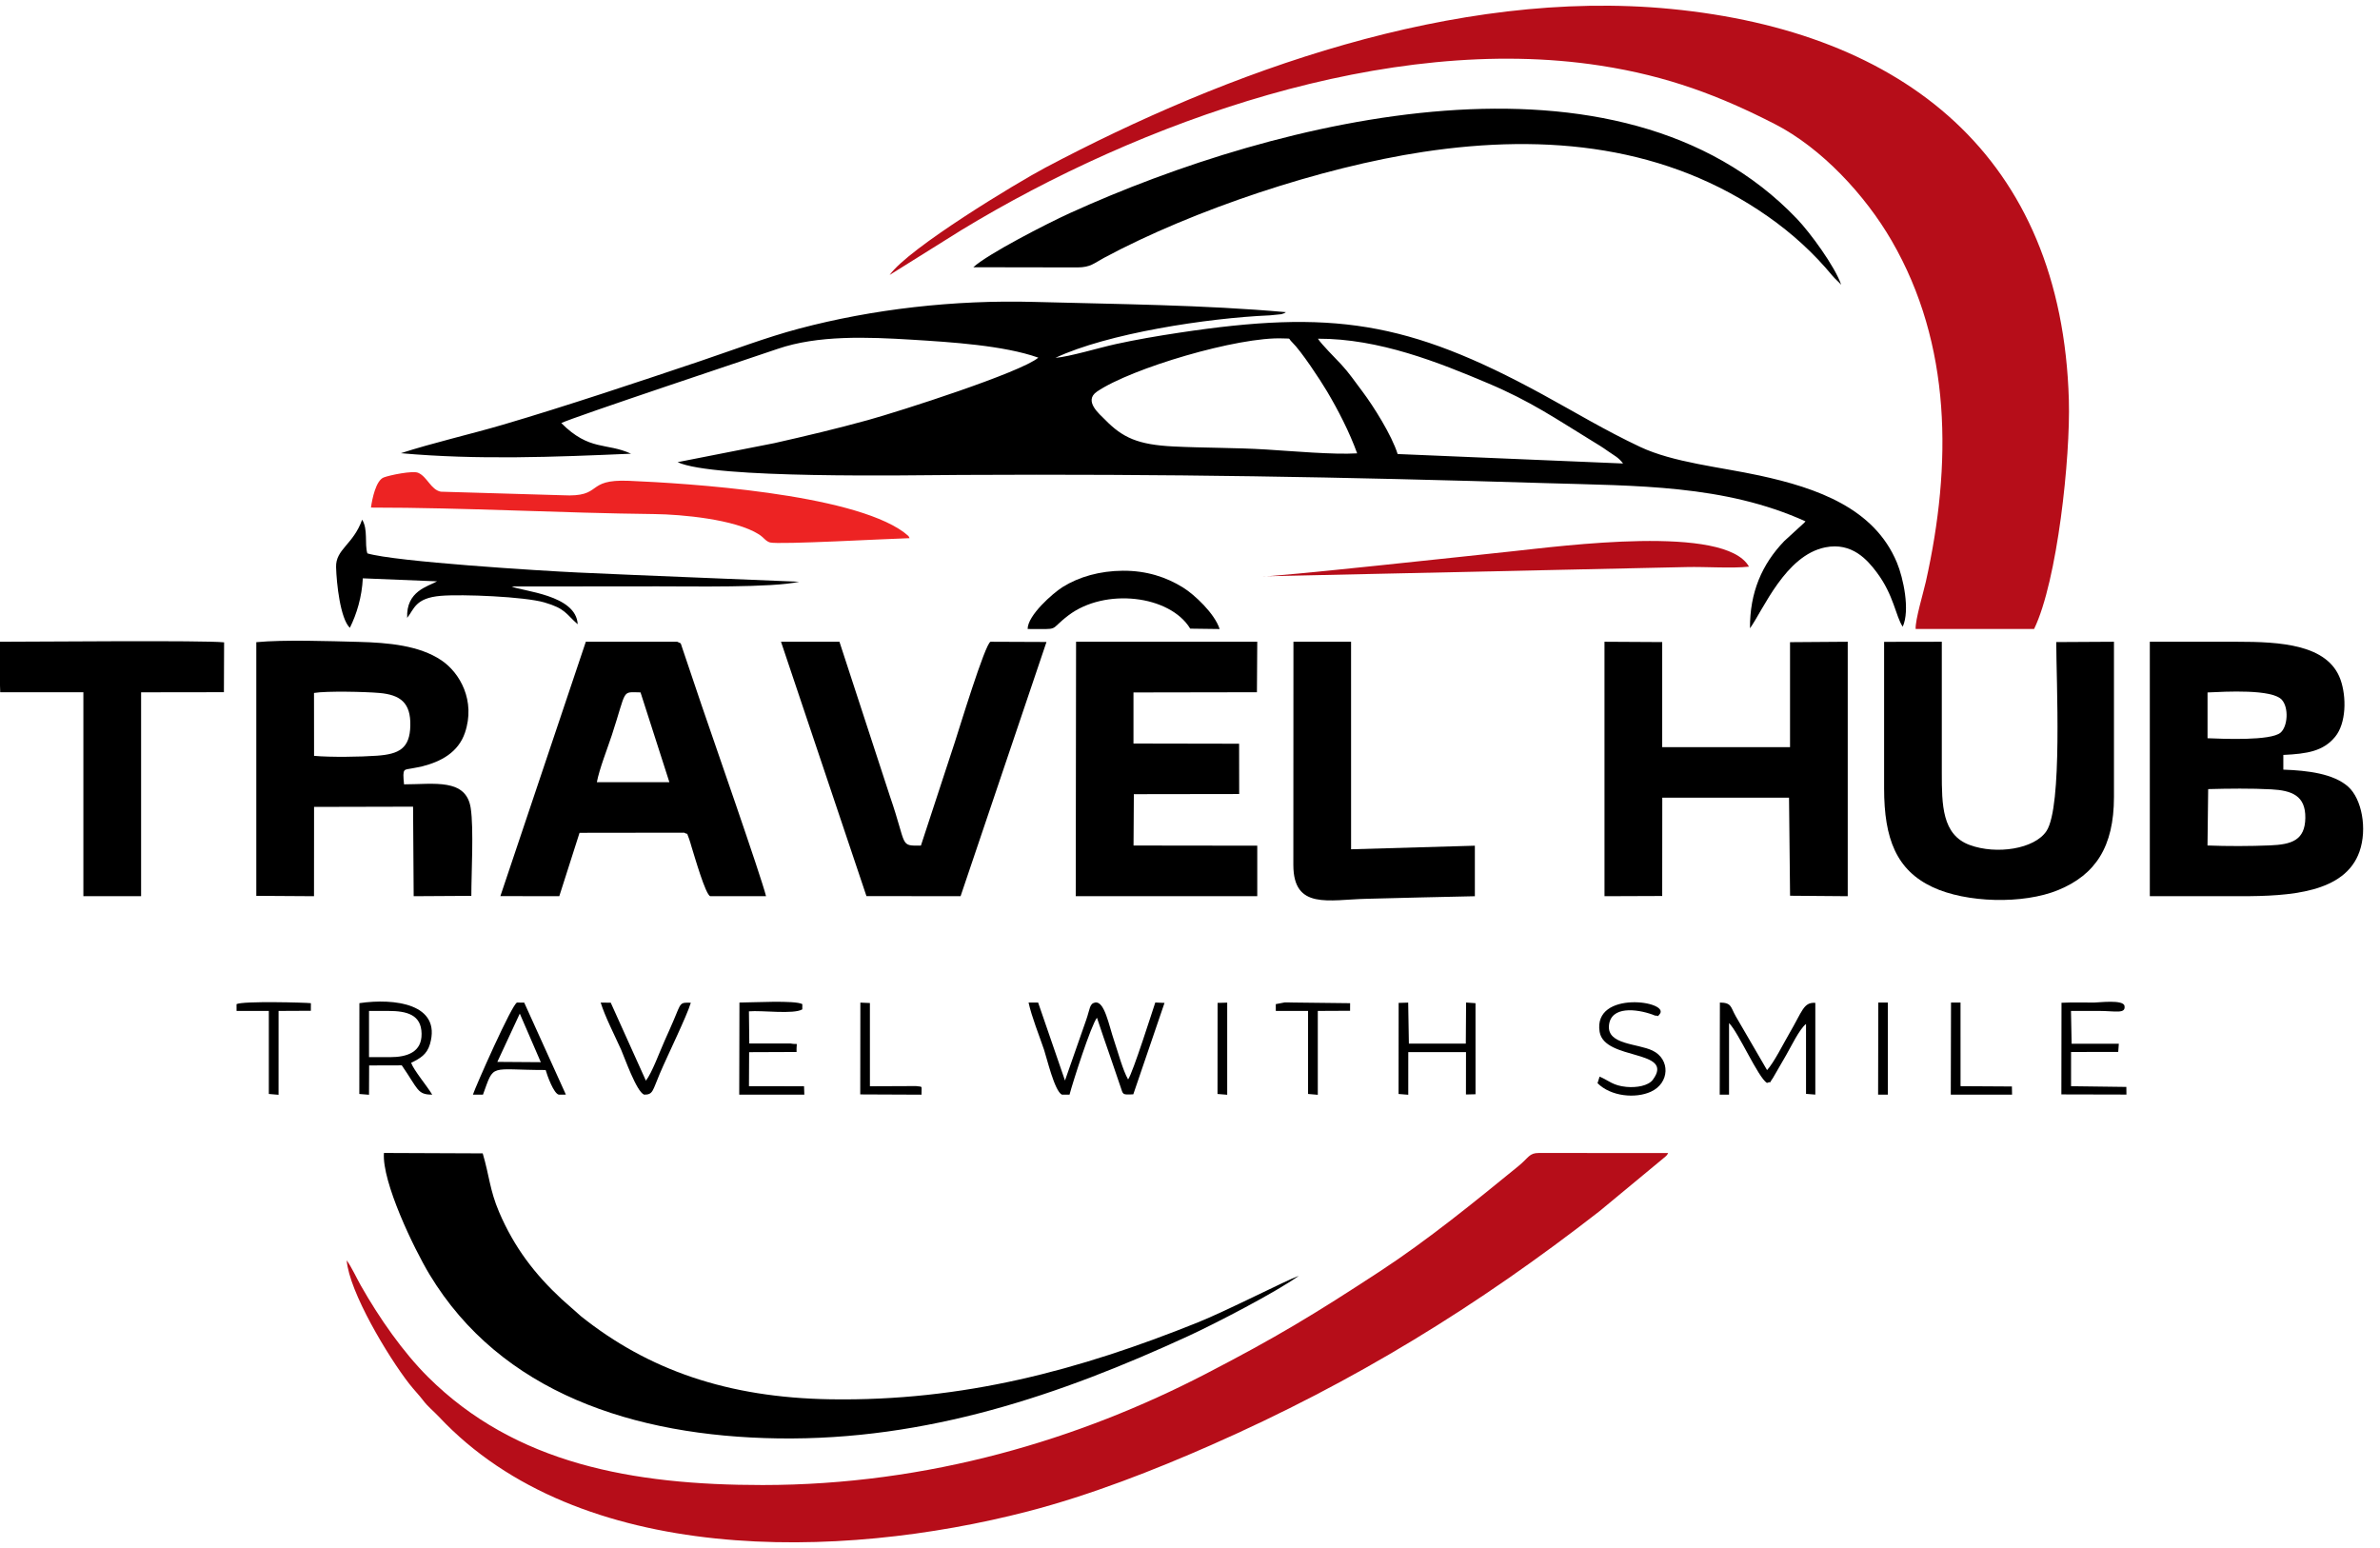 <svg width="123" height="80" viewBox="0 0 123 80" fill="none" xmlns="http://www.w3.org/2000/svg">
<path fill-rule="evenodd" clip-rule="evenodd" d="M20.718 23.421C24.665 23.776 28.668 23.619 32.611 23.447C31.341 22.86 30.467 23.328 29.008 21.864C29.544 21.583 39.287 18.341 40.182 18.032C42.264 17.314 44.824 17.414 47.138 17.556C49.151 17.68 51.878 17.85 53.662 18.483C52.758 19.247 46.538 21.244 44.849 21.711C43.232 22.157 41.681 22.525 40.012 22.902L35.019 23.884C36.867 24.755 46.945 24.558 49.663 24.544C60.261 24.488 69.323 24.646 79.891 24.968C84.581 25.111 89.112 25.043 93.312 26.944C93.296 26.963 93.272 26.966 93.263 26.999L92.213 27.961C91.055 29.165 90.43 30.616 90.44 32.47C91.133 31.498 92.272 28.701 94.331 28.287C95.716 28.009 96.516 28.946 96.989 29.576C97.88 30.761 97.971 31.857 98.334 32.387C98.722 31.533 98.365 29.87 98.033 29.072C96.866 26.271 93.931 25.223 90.929 24.574C88.89 24.133 86.472 23.902 84.76 23.094C82.946 22.238 81.428 21.316 79.729 20.389C72.74 16.573 68.805 16.005 60.941 17.194C59.831 17.361 58.715 17.551 57.652 17.785C56.818 17.968 55.271 18.436 54.547 18.493C57.228 17.23 62.386 16.436 65.627 16.297L66.211 16.239C66.389 16.187 66.36 16.196 66.456 16.132C62.236 15.754 57.725 15.72 53.441 15.603C49.303 15.491 45.089 15.976 41.294 16.984C39.598 17.435 37.879 18.09 36.214 18.652C33.042 19.721 29.2 21.005 26.011 21.943C24.316 22.442 22.378 22.882 20.718 23.421ZM72.231 23.464L83.882 23.953C83.637 23.628 83.425 23.546 83.1 23.315C82.807 23.105 82.567 22.961 82.278 22.785C80.409 21.642 79.119 20.743 76.895 19.804C74.376 18.739 71.274 17.492 68.111 17.504C68.314 17.817 68.977 18.469 69.316 18.834C69.707 19.255 70.022 19.716 70.422 20.248C70.966 20.971 71.923 22.478 72.231 23.464ZM70.139 23.429C69.738 22.321 69.153 21.185 68.572 20.209C68.219 19.617 67.255 18.151 66.777 17.685C66.537 17.45 66.772 17.509 66.314 17.489C64.001 17.389 58.455 19.033 56.692 20.238C55.98 20.725 56.841 21.413 57.108 21.687C58.02 22.625 58.821 22.983 60.645 23.073C62.235 23.152 63.853 23.132 65.44 23.23C66.762 23.311 68.9 23.504 70.139 23.429Z" fill="black"/>
<path d="M45.977 14.21L49.692 11.887C58.908 6.289 71.706 1.697 82.694 3.389C86.231 3.933 88.92 4.975 91.723 6.41C94.147 7.652 96.404 10.096 97.758 12.433C100.873 17.805 100.879 24.015 99.53 30.057C99.406 30.61 98.973 32.053 99.002 32.506L105.123 32.505C106.326 30.025 107.005 23.644 106.92 20.675C106.558 8.09 98.405 1.634 86.351 0.462C75.18 -0.624 63.344 3.728 54.025 8.663C52.58 9.429 46.966 12.816 45.977 14.21Z" fill="url(#paint0_linear_4366_461)"/>
<path d="M39.407 76.745C32.69 76.745 26.631 75.649 22.119 71.16C20.827 69.875 19.593 68.104 18.651 66.441C18.435 66.06 18.162 65.468 17.917 65.131C18.048 66.771 20.064 70.12 21.144 71.506C21.428 71.87 21.641 72.071 21.881 72.388C22.119 72.702 22.407 72.922 22.677 73.21C29.93 80.949 43.396 80.626 53.114 78.109C56.36 77.268 59.674 75.963 62.565 74.691C70.026 71.406 76.389 67.48 82.67 62.588L86.072 59.771C86.201 59.629 86.098 59.78 86.212 59.588L79.531 59.585C79.023 59.585 79.028 59.81 78.462 60.272C76.207 62.111 73.774 64.094 71.307 65.707C67.901 67.934 65.979 69.102 62.297 71.009C55.797 74.376 47.998 76.745 39.407 76.745Z" fill="url(#paint1_linear_4366_461)"/>
<path fill-rule="evenodd" clip-rule="evenodd" d="M111.104 46.315H115.787C118.329 46.315 121.19 46.148 121.94 44.009C122.354 42.827 122.055 41.279 121.356 40.656C120.604 39.985 119.275 39.818 118.004 39.774V39.014C119.24 38.956 120.069 38.822 120.683 38.075C121.257 37.376 121.277 36.014 120.957 35.118C120.305 33.293 117.827 33.165 115.607 33.165H111.104V46.315ZM114.085 43.694C115.101 43.735 116.303 43.732 117.315 43.689C118.427 43.643 119.126 43.431 119.141 42.267C119.156 41.114 118.437 40.85 117.385 40.793C116.363 40.737 115.148 40.752 114.12 40.78L114.085 43.694ZM114.087 38.151C114.89 38.184 117.355 38.293 117.86 37.863C118.231 37.546 118.295 36.574 117.928 36.165C117.423 35.602 115.023 35.743 114.087 35.785V38.151Z" fill="black"/>
<path fill-rule="evenodd" clip-rule="evenodd" d="M67.124 65.932C66.425 66.188 63.414 67.735 61.888 68.348C55.791 70.798 49.795 72.424 42.915 72.314C37.607 72.229 33.505 70.799 30.025 68.022L29.024 67.136C27.647 65.855 26.582 64.483 25.791 62.631C25.309 61.502 25.288 60.749 24.947 59.605L19.842 59.584C19.731 61.075 21.393 64.529 22.199 65.864C25.875 71.956 32.737 74.227 40.217 74.335C47.917 74.445 54.807 72.086 61.416 69.044C62.818 68.399 65.974 66.762 67.124 65.932Z" fill="black"/>
<path fill-rule="evenodd" clip-rule="evenodd" d="M13.246 46.296L16.228 46.315L16.231 41.7L21.348 41.688L21.379 46.315L24.359 46.297C24.359 45.093 24.489 42.844 24.328 41.768C24.096 40.203 22.418 40.534 20.881 40.534C20.793 39.664 20.87 39.798 21.297 39.708C21.474 39.67 21.615 39.656 21.814 39.606C22.792 39.36 23.683 38.884 24.029 37.866C24.589 36.217 23.769 34.766 22.81 34.123C21.674 33.36 20.09 33.212 18.535 33.172C17.028 33.133 14.693 33.051 13.246 33.187V46.296ZM16.231 39.062C17.086 39.139 18.64 39.116 19.489 39.054C20.625 38.971 21.182 38.681 21.206 37.497C21.229 36.33 20.708 35.907 19.599 35.811C18.89 35.749 16.878 35.702 16.228 35.811L16.231 39.062Z" fill="black"/>
<path fill-rule="evenodd" clip-rule="evenodd" d="M25.86 46.31L28.904 46.315L29.951 43.039L35.358 43.032C35.626 43.184 35.434 42.928 35.616 43.36C35.648 43.436 35.71 43.668 35.742 43.771C35.897 44.259 36.462 46.248 36.708 46.315L39.589 46.312C39.337 45.295 36.8 38.036 36.252 36.425L35.276 33.533C35.139 33.167 35.26 33.294 34.999 33.165H30.276L25.86 46.31ZM30.846 40.422H34.594L33.103 35.782C32.099 35.769 32.412 35.576 31.621 37.989C31.386 38.706 30.98 39.72 30.846 40.422Z" fill="black"/>
<path fill-rule="evenodd" clip-rule="evenodd" d="M82.922 46.315L85.904 46.304L85.908 41.222H92.458L92.512 46.291L95.492 46.315V33.165L92.51 33.187L92.51 38.613H85.904L85.904 33.182L82.921 33.165L82.922 46.315Z" fill="black"/>
<path fill-rule="evenodd" clip-rule="evenodd" d="M50.303 13.811L55.696 13.82C56.364 13.815 56.537 13.604 57.062 13.322C61.682 10.843 68.269 8.65 73.549 7.85C79.999 6.873 86.164 7.543 91.362 11.183C92.639 12.077 93.742 13.091 94.694 14.242C94.846 14.425 95.015 14.556 95.154 14.715C94.827 13.762 93.546 12.017 92.862 11.302C83.677 1.697 66.031 6.126 55.293 11.013C54.114 11.549 51.019 13.14 50.303 13.811Z" fill="black"/>
<path fill-rule="evenodd" clip-rule="evenodd" d="M109.251 41.187V33.165L106.269 33.182C106.269 35.177 106.6 41.683 105.763 42.948C105.148 43.878 103.18 44.179 101.791 43.667C100.364 43.141 100.354 41.588 100.354 39.928V33.165L97.372 33.17C97.372 35.711 97.374 38.224 97.372 40.737C97.37 43.361 98.017 44.972 99.88 45.846C101.615 46.66 104.559 46.745 106.378 45.994C108.281 45.209 109.251 43.775 109.251 41.187Z" fill="black"/>
<path fill-rule="evenodd" clip-rule="evenodd" d="M55.595 46.315H64.976V43.704L58.582 43.696L58.598 41.042L64.042 41.034L64.038 38.435L58.579 38.425V35.785L64.959 35.774L64.976 33.165H55.612L55.595 46.315Z" fill="black"/>
<path fill-rule="evenodd" clip-rule="evenodd" d="M44.779 46.311L49.644 46.313L54.083 33.177L51.192 33.165C50.913 33.245 49.538 37.776 49.347 38.353L47.593 43.7C46.472 43.708 46.892 43.756 45.997 41.164L43.383 33.165H40.363L44.779 46.311Z" fill="black"/>
<path fill-rule="evenodd" clip-rule="evenodd" d="M0 35.429L0.012 35.775L4.309 35.776V46.315H7.292V35.778L11.572 35.772L11.582 33.196C10.572 33.083 1.792 33.165 0 33.165V35.429Z" fill="black"/>
<path fill-rule="evenodd" clip-rule="evenodd" d="M66.841 44.696C66.841 47.032 68.674 46.493 70.621 46.449C72.49 46.405 74.353 46.349 76.222 46.316V43.705L69.825 43.89L69.824 33.165H66.846L66.841 44.696Z" fill="black"/>
<path fill-rule="evenodd" clip-rule="evenodd" d="M19.171 26.231C24.069 26.231 28.943 26.513 33.831 26.567C35.215 26.583 37.985 26.834 39.216 27.613C39.488 27.786 39.558 27.961 39.793 28.033C40.2 28.158 46.039 27.834 47.009 27.812C46.861 27.553 47.03 27.791 46.863 27.63C46.861 27.628 46.709 27.504 46.702 27.498C43.946 25.498 35.503 24.974 32.501 24.848C30.188 24.751 31.223 25.709 29.072 25.594L22.783 25.41C22.265 25.311 22.08 24.633 21.609 24.433C21.329 24.314 20.154 24.55 19.831 24.674C19.429 24.828 19.234 25.779 19.171 26.231Z" fill="#ED2323"/>
<path fill-rule="evenodd" clip-rule="evenodd" d="M18.08 32.445C18.44 31.725 18.702 30.848 18.751 29.887L22.588 30.043C22.115 30.312 20.981 30.544 21.043 31.932C21.408 31.476 21.458 30.905 22.774 30.793C23.885 30.699 27.111 30.833 28.139 31.134C29.23 31.454 29.236 31.717 29.855 32.261C29.781 30.734 26.989 30.56 26.438 30.309L34.009 30.302C35.706 30.299 39.921 30.384 41.302 30.064C37.48 29.9 33.683 29.763 29.869 29.587C27.962 29.499 20.436 29.031 18.985 28.598C18.834 28.099 19.029 27.362 18.716 26.856C18.254 28.151 17.343 28.381 17.369 29.308C17.393 30.157 17.586 31.965 18.08 32.445Z" fill="black"/>
<path d="M65.19 29.786L87.178 29.305C88.122 29.282 89.528 29.383 90.389 29.284C89.159 27.086 80.753 28.217 78.091 28.498C76.694 28.645 65.468 29.865 65.19 29.786Z" fill="url(#paint2_linear_4366_461)"/>
<path fill-rule="evenodd" clip-rule="evenodd" d="M53.109 32.506C54.867 32.506 54.156 32.609 55.214 31.804C57.108 30.362 60.466 30.759 61.512 32.488L63.031 32.508C62.783 31.715 61.732 30.726 61.126 30.353C60.275 29.829 59.263 29.487 58.028 29.495C56.845 29.503 55.769 29.805 54.917 30.338C54.419 30.65 53.106 31.801 53.109 32.506Z" fill="black"/>
<path fill-rule="evenodd" clip-rule="evenodd" d="M18.57 56.536L19.071 56.576L19.077 55.061L20.764 55.056C21.621 56.294 21.559 56.571 22.337 56.57C22.053 56.098 21.4 55.333 21.247 54.926C21.703 54.701 22.061 54.506 22.221 53.958C22.825 51.876 20.389 51.575 18.574 51.842L18.57 56.536ZM19.071 54.633H20.154C21.045 54.633 21.802 54.375 21.788 53.422C21.774 52.438 21.032 52.244 20.064 52.244H19.071L19.071 54.633Z" fill="black"/>
<path fill-rule="evenodd" clip-rule="evenodd" d="M54.881 56.571H55.274C55.446 55.914 56.387 52.978 56.692 52.596C56.903 53.238 57.152 53.955 57.38 54.612L57.906 56.154C58.053 56.576 57.979 56.582 58.57 56.553L60.183 51.829L59.706 51.809C59.602 52.11 58.533 55.49 58.3 55.783C58.026 55.307 57.77 54.341 57.579 53.783C57.305 52.984 57.083 51.711 56.59 51.811C56.304 51.87 56.333 52.14 56.138 52.699L55.039 55.84L53.651 51.811L53.157 51.811C53.319 52.555 53.704 53.501 53.959 54.255C54.094 54.653 54.5 56.395 54.881 56.571Z" fill="black"/>
<path fill-rule="evenodd" clip-rule="evenodd" d="M24.44 56.571H24.96C25.56 54.923 25.256 55.297 28.2 55.297C28.273 55.56 28.613 56.518 28.881 56.571L29.245 56.568L27.092 51.815L26.721 51.811C26.467 51.873 24.564 56.18 24.44 56.571ZM25.703 54.877L27.949 54.893L26.863 52.382L25.703 54.877Z" fill="black"/>
<path fill-rule="evenodd" clip-rule="evenodd" d="M88.876 56.571H89.358L89.358 52.871C89.854 53.367 90.855 55.675 91.316 55.965C91.64 55.841 91.358 56.084 91.626 55.71L92.317 54.514C92.539 54.137 92.989 53.188 93.336 52.917L93.337 56.53L93.817 56.568L93.817 51.826C93.203 51.788 93.155 52.246 92.473 53.409C92.178 53.913 91.678 54.918 91.323 55.302L89.703 52.516C89.432 52.04 89.501 51.818 88.885 51.811L88.876 56.571Z" fill="black"/>
<path fill-rule="evenodd" clip-rule="evenodd" d="M38.204 56.571H41.569L41.553 56.137L38.707 56.133L38.715 54.375L41.167 54.365C41.15 53.769 41.301 54.016 40.863 53.928L38.724 53.925L38.705 52.265C39.379 52.204 41.013 52.432 41.463 52.163L41.465 51.893C41.11 51.681 38.84 51.811 38.215 51.811L38.204 56.571Z" fill="black"/>
<path fill-rule="evenodd" clip-rule="evenodd" d="M72.279 56.536L72.78 56.576L72.781 54.373H75.764L75.761 56.562L76.256 56.55L76.255 51.844L75.769 51.809L75.754 53.933L72.812 53.933L72.776 51.814L72.283 51.829L72.279 56.536Z" fill="black"/>
<path fill-rule="evenodd" clip-rule="evenodd" d="M106.533 56.558L109.896 56.566L109.891 56.171L107.034 56.134V54.366L109.472 54.361L109.502 53.94L107.063 53.94L107.03 52.244C107.522 52.244 108.011 52.244 108.5 52.244C109.318 52.245 109.869 52.412 109.795 51.983C109.737 51.645 108.457 51.811 108.23 51.811C107.67 51.811 107.097 51.796 106.54 51.822L106.533 56.558Z" fill="black"/>
<path fill-rule="evenodd" clip-rule="evenodd" d="M82.669 55.638L82.561 55.977C83.251 56.669 84.531 56.779 85.316 56.42C86.299 55.972 86.327 54.738 85.405 54.294C84.627 53.919 83.052 53.996 83.153 52.988C83.253 51.987 84.564 52.132 85.404 52.433C85.477 52.459 85.519 52.491 85.598 52.49C85.827 52.489 85.578 52.62 85.755 52.433C86.415 51.739 82.311 51.136 82.67 53.325C82.917 54.826 86.588 54.219 85.42 55.8C85.188 56.113 84.579 56.219 84.051 56.169C83.351 56.102 83.161 55.849 82.669 55.638Z" fill="black"/>
<path fill-rule="evenodd" clip-rule="evenodd" d="M33.29 56.571C33.755 56.571 33.718 56.381 34.097 55.489C34.499 54.541 35.493 52.521 35.702 51.821C35.121 51.801 35.202 51.815 34.823 52.707C34.675 53.056 34.515 53.414 34.355 53.769C34.097 54.342 33.695 55.45 33.38 55.847L31.564 51.819L31.044 51.812C31.267 52.536 31.768 53.508 32.101 54.25C32.264 54.615 32.893 56.423 33.29 56.571Z" fill="black"/>
<path fill-rule="evenodd" clip-rule="evenodd" d="M12.224 51.893L12.226 52.244L13.893 52.244V56.535L14.396 56.578L14.397 52.244L16.065 52.236L16.067 51.844C15.854 51.811 12.549 51.721 12.224 51.893Z" fill="black"/>
<path fill-rule="evenodd" clip-rule="evenodd" d="M65.933 51.893L65.935 52.244L67.602 52.244L67.602 56.535L68.105 56.578L68.105 52.244L69.773 52.236L69.775 51.844L66.845 51.81C66.706 51.809 66.523 51.8 66.39 51.805L65.933 51.893Z" fill="black"/>
<path fill-rule="evenodd" clip-rule="evenodd" d="M44.458 56.558L47.624 56.572C47.618 56.064 47.712 56.185 47.335 56.127L44.958 56.137L44.957 51.835L44.464 51.814L44.458 56.558Z" fill="black"/>
<path fill-rule="evenodd" clip-rule="evenodd" d="M100.818 56.571L103.985 56.569L103.977 56.148L101.322 56.132L101.321 51.811H100.83L100.818 56.571Z" fill="black"/>
<path fill-rule="evenodd" clip-rule="evenodd" d="M97.062 56.571H97.566L97.564 51.811H97.072L97.062 56.571Z" fill="black"/>
<path fill-rule="evenodd" clip-rule="evenodd" d="M62.922 56.536L63.423 56.576L63.423 51.815L62.926 51.829L62.922 56.536Z" fill="black"/>
<defs>
<linearGradient id="paint0_linear_4366_461" x1="-85.151" y1="-24.948" x2="-90.19" y2="-56.763" gradientUnits="userSpaceOnUse">
<stop stop-color="#B60D19"/>
<stop offset="1" stop-color="#E30016"/>
</linearGradient>
<linearGradient id="paint1_linear_4366_461" x1="-66.71" y1="-87.899" x2="-69.858" y2="-107.772" gradientUnits="userSpaceOnUse">
<stop stop-color="#B60D19"/>
<stop offset="1" stop-color="#E30016"/>
</linearGradient>
<linearGradient id="paint2_linear_4366_461" x1="-108.454" y1="-49.265" x2="-108.741" y2="-51.076" gradientUnits="userSpaceOnUse">
<stop stop-color="#B60D19"/>
<stop offset="1" stop-color="#E30016"/>
</linearGradient>
</defs>
</svg>
